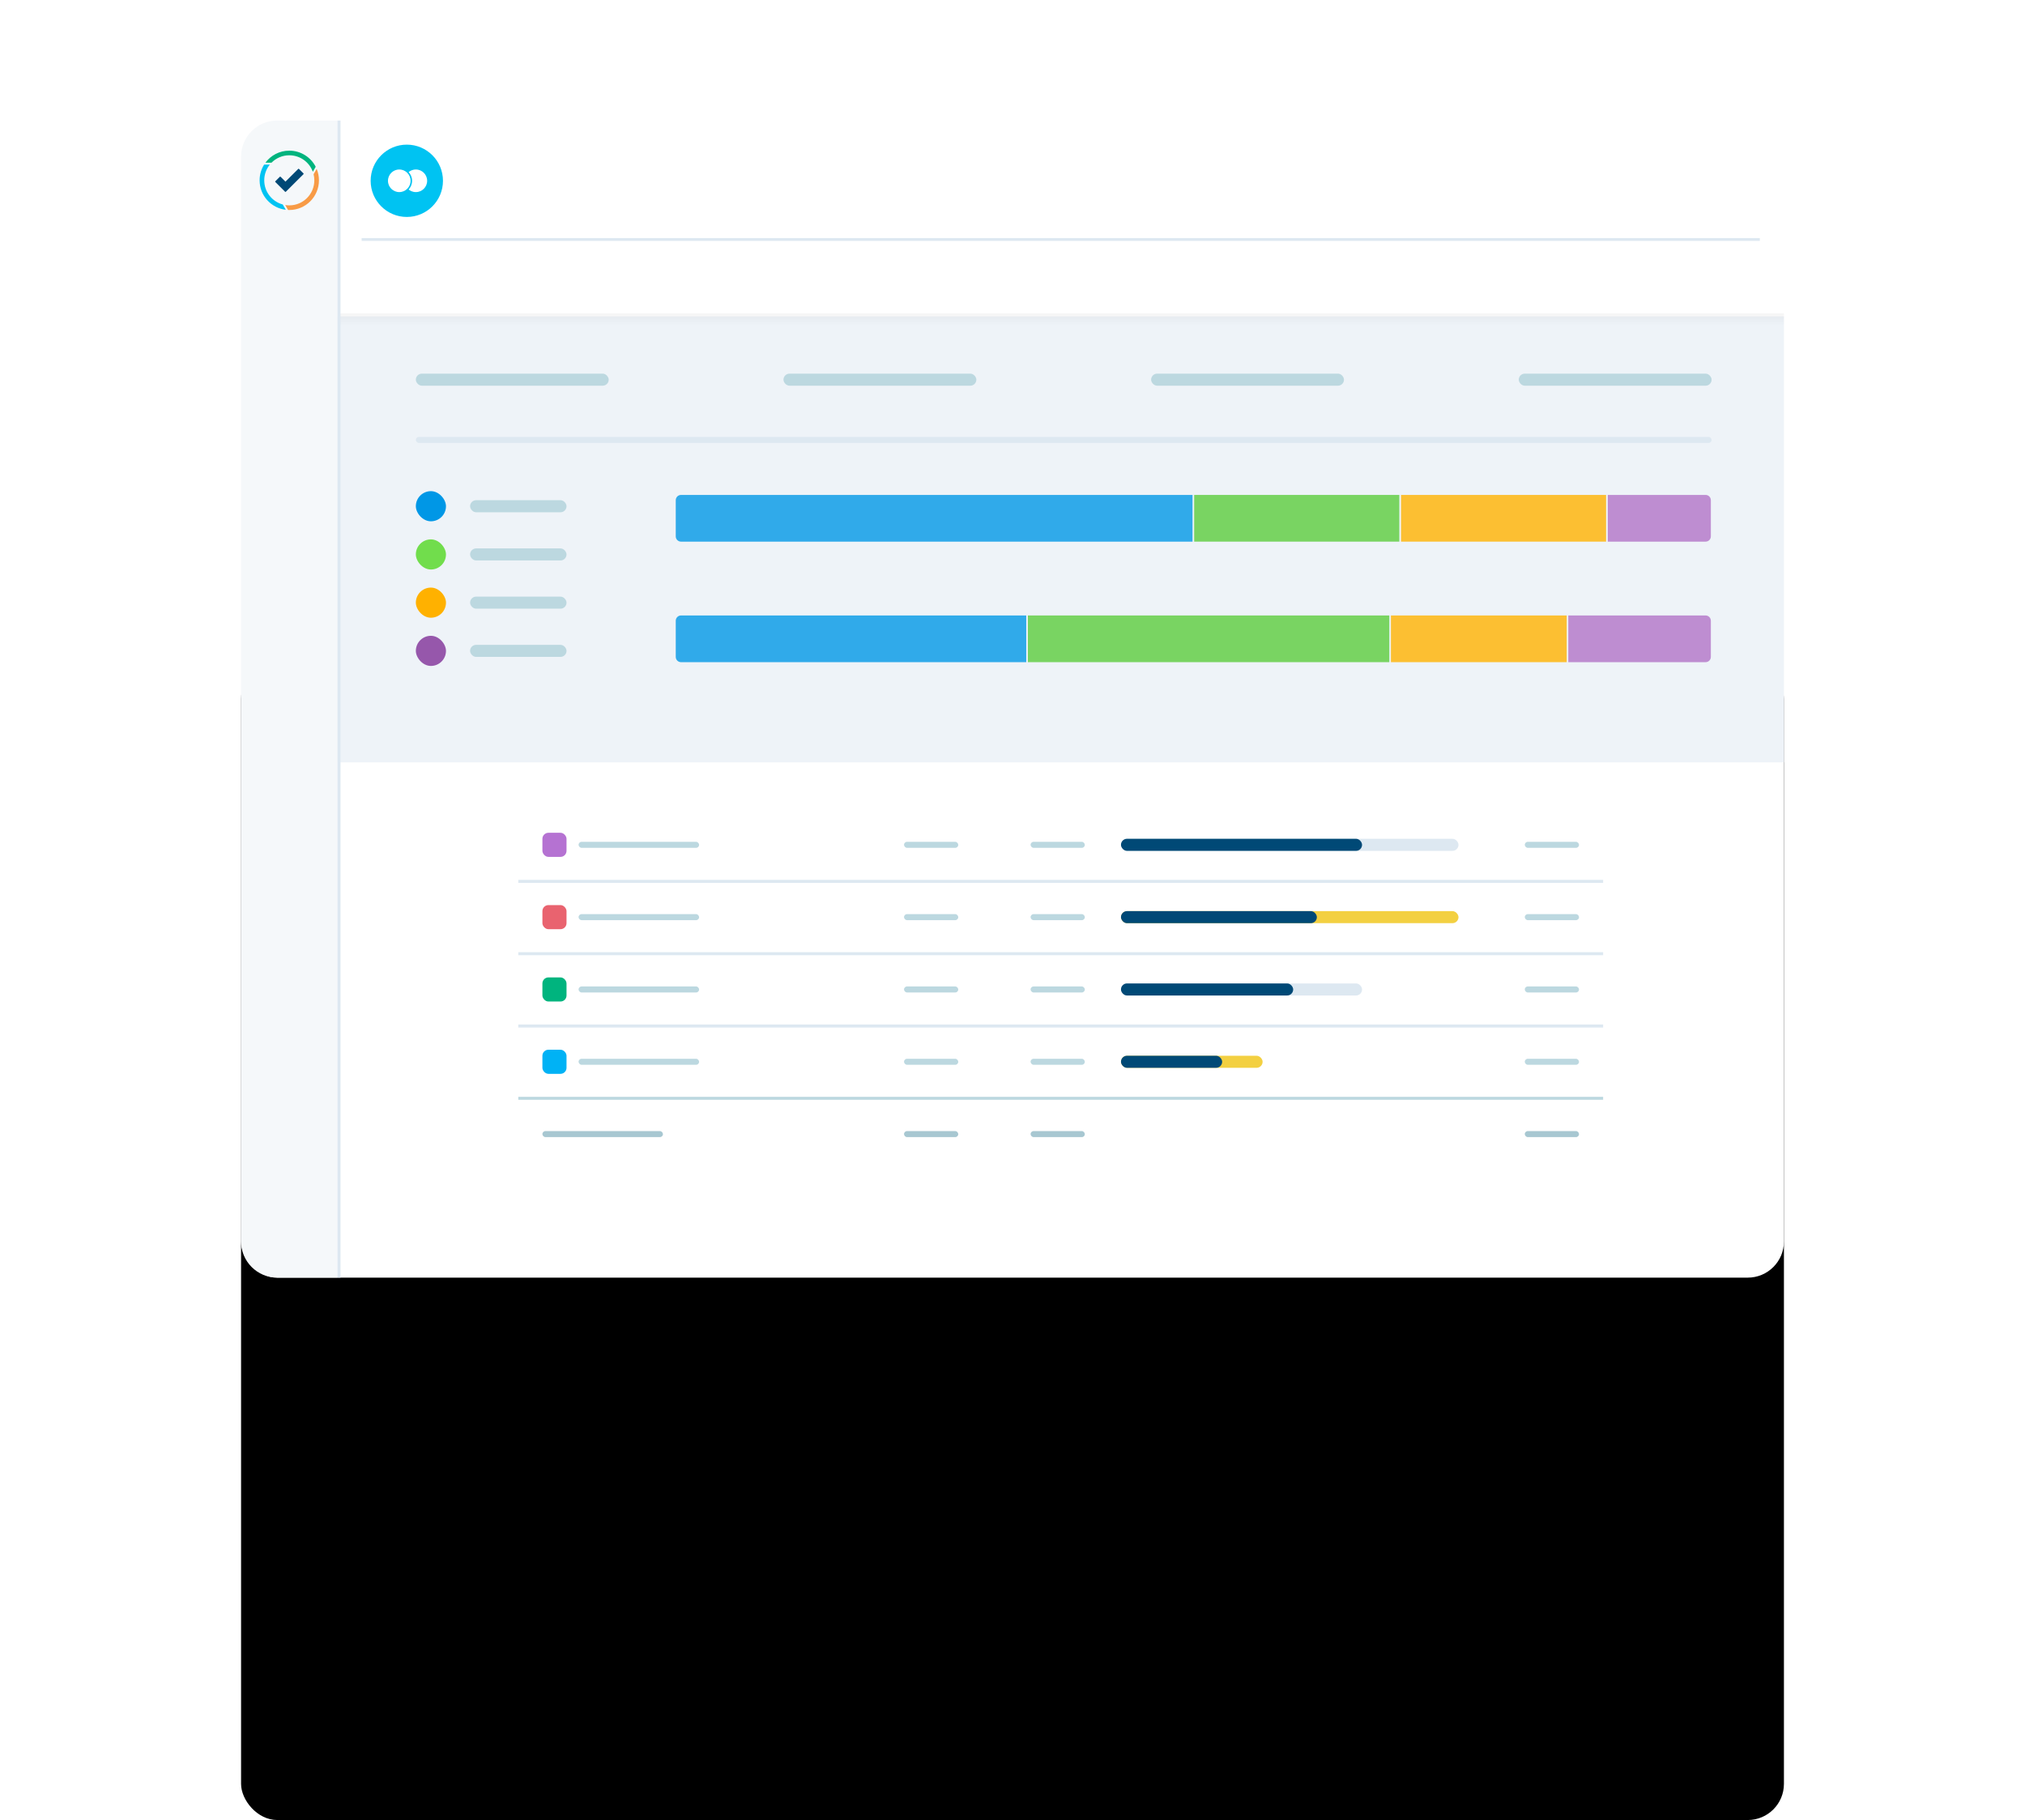 <?xml version="1.0" encoding="UTF-8"?>
<svg width="672px" height="604px" viewBox="0 0 672 604" version="1.1" xmlns="http://www.w3.org/2000/svg" xmlns:xlink="http://www.w3.org/1999/xlink">
    <title>Reports / Planned vs Actual Bars</title>
    <defs>
        <rect id="path-1" x="0" y="0" width="512" height="384" rx="12"></rect>
        <filter x="-33.2%" y="-26.0%" width="166.4%" height="196.4%" filterUnits="objectBoundingBox" id="filter-2">
            <feOffset dx="0" dy="100" in="SourceAlpha" result="shadowOffsetOuter1"></feOffset>
            <feGaussianBlur stdDeviation="40" in="shadowOffsetOuter1" result="shadowBlurOuter1"></feGaussianBlur>
            <feColorMatrix values="0 0 0 0 0   0 0 0 0 0   0 0 0 0 0  0 0 0 0.08 0" type="matrix" in="shadowBlurOuter1" result="shadowMatrixOuter1"></feColorMatrix>
            <feOffset dx="0" dy="40" in="SourceAlpha" result="shadowOffsetOuter2"></feOffset>
            <feGaussianBlur stdDeviation="16" in="shadowOffsetOuter2" result="shadowBlurOuter2"></feGaussianBlur>
            <feColorMatrix values="0 0 0 0 0   0 0 0 0 0   0 0 0 0 0  0 0 0 0.08 0" type="matrix" in="shadowBlurOuter2" result="shadowMatrixOuter2"></feColorMatrix>
            <feOffset dx="0" dy="20" in="SourceAlpha" result="shadowOffsetOuter3"></feOffset>
            <feGaussianBlur stdDeviation="10" in="shadowOffsetOuter3" result="shadowBlurOuter3"></feGaussianBlur>
            <feColorMatrix values="0 0 0 0 0   0 0 0 0 0   0 0 0 0 0  0 0 0 0.08 0" type="matrix" in="shadowBlurOuter3" result="shadowMatrixOuter3"></feColorMatrix>
            <feOffset dx="0" dy="12" in="SourceAlpha" result="shadowOffsetOuter4"></feOffset>
            <feGaussianBlur stdDeviation="5" in="shadowOffsetOuter4" result="shadowBlurOuter4"></feGaussianBlur>
            <feColorMatrix values="0 0 0 0 0   0 0 0 0 0   0 0 0 0 0  0 0 0 0.035 0" type="matrix" in="shadowBlurOuter4" result="shadowMatrixOuter4"></feColorMatrix>
            <feOffset dx="0" dy="8" in="SourceAlpha" result="shadowOffsetOuter5"></feOffset>
            <feGaussianBlur stdDeviation="2" in="shadowOffsetOuter5" result="shadowBlurOuter5"></feGaussianBlur>
            <feColorMatrix values="0 0 0 0 0   0 0 0 0 0   0 0 0 0 0  0 0 0 0.02 0" type="matrix" in="shadowBlurOuter5" result="shadowMatrixOuter5"></feColorMatrix>
            <feOffset dx="0" dy="2" in="SourceAlpha" result="shadowOffsetOuter6"></feOffset>
            <feGaussianBlur stdDeviation="1" in="shadowOffsetOuter6" result="shadowBlurOuter6"></feGaussianBlur>
            <feColorMatrix values="0 0 0 0 0   0 0 0 0 0   0 0 0 0 0  0 0 0 0.04 0" type="matrix" in="shadowBlurOuter6" result="shadowMatrixOuter6"></feColorMatrix>
            <feOffset dx="0" dy="-2" in="SourceAlpha" result="shadowOffsetOuter7"></feOffset>
            <feGaussianBlur stdDeviation="4" in="shadowOffsetOuter7" result="shadowBlurOuter7"></feGaussianBlur>
            <feColorMatrix values="0 0 0 0 0   0 0 0 0 0   0 0 0 0 0  0 0 0 0.08 0" type="matrix" in="shadowBlurOuter7" result="shadowMatrixOuter7"></feColorMatrix>
            <feMerge>
                <feMergeNode in="shadowMatrixOuter1"></feMergeNode>
                <feMergeNode in="shadowMatrixOuter2"></feMergeNode>
                <feMergeNode in="shadowMatrixOuter3"></feMergeNode>
                <feMergeNode in="shadowMatrixOuter4"></feMergeNode>
                <feMergeNode in="shadowMatrixOuter5"></feMergeNode>
                <feMergeNode in="shadowMatrixOuter6"></feMergeNode>
                <feMergeNode in="shadowMatrixOuter7"></feMergeNode>
            </feMerge>
        </filter>
        <linearGradient x1="50%" y1="0%" x2="50%" y2="100%" id="linearGradient-3">
            <stop stop-color="#000000" stop-opacity="0.04" offset="0%"></stop>
            <stop stop-color="#000000" stop-opacity="0" offset="100%"></stop>
        </linearGradient>
    </defs>
    <g id="Reports" stroke="none" stroke-width="1" fill="none" fill-rule="evenodd">
        <g id="Planned-vs-Actual-Bars" transform="translate(80, 40)">
            <g id="Window">
                <use fill="black" fill-opacity="1" filter="url(#filter-2)" xlink:href="#path-1"></use>
                <use fill="#FFFFFF" fill-rule="evenodd" xlink:href="#path-1"></use>
            </g>
            <g id="Graph" transform="translate(32, 65)">
                <rect id="Chart-Area" fill="#EEF3F8" x="0" y="0" width="480" height="148"></rect>
                <g transform="translate(112, 59)" fill-opacity="0.8" stroke="#EEF3F8" stroke-width="0.5">
                    <g id="Planned">
                        <path d="M309.234,0 L342,0 C343.105,-2.02906125e-16 344,0.895 344,2 L344,14 C344,15.105 343.105,16 342,16 L309.234,16 L309.234,16 L309.234,0 Z" id="4" fill="#B173C7"></path>
                        <rect id="3" fill="#FFB100" x="240.617" y="0" width="68.617" height="16"></rect>
                        <rect id="2" fill="#5CCB3C" x="172" y="0" width="68.617" height="16"></rect>
                        <path d="M2,0 L172,0 L172,0 L172,16 L2,16 C0.895,16 3.68798443e-15,15.105 0,14 L0,2 C-1.3527075e-16,0.895 0.895,2.02906125e-16 2,0 Z" id="1" fill="#0097E6"></path>
                    </g>
                    <g id="Actual" transform="translate(0, 40)">
                        <path d="M296.171,0 L342,0 C343.105,-2.02906125e-16 344,0.895 344,2 L344,14 C344,15.105 343.105,16 342,16 L296.171,16 L296.171,16 L296.171,0 Z" id="4" fill="#B173C7"></path>
                        <rect id="3" fill="#FFB100" x="237.305" y="0" width="58.866" height="16"></rect>
                        <rect id="2" fill="#5CCB3C" x="116.813" y="0" width="120.492" height="16"></rect>
                        <path d="M2,0 L116.813,0 L116.813,0 L116.813,16 L2,16 C0.895,16 -9.74952274e-16,15.105 0,14 L0,2 C-3.57315355e-16,0.895 0.895,2.02906125e-16 2,0 Z" id="1" fill="#0097E6"></path>
                    </g>
                </g>
                <g id="Legend" transform="translate(26, 58)">
                    <rect id="Color" fill="#0097E6" x="0" y="0" width="10" height="10" rx="5"></rect>
                    <rect id="Color" fill="#71DD4C" x="0" y="16" width="10" height="10" rx="5"></rect>
                    <rect id="Color" fill="#FFB100" x="0" y="32" width="10" height="10" rx="5"></rect>
                    <rect id="Color" fill="#9657AB" x="0" y="48" width="10" height="10" rx="5"></rect>
                    <rect id="Rectangle" fill="#BCD8E0" x="18" y="3" width="32" height="4" rx="2"></rect>
                    <rect id="Rectangle" fill="#BCD8E0" x="18" y="19" width="32" height="4" rx="2"></rect>
                    <rect id="Rectangle" fill="#BCD8E0" x="18" y="51" width="32" height="4" rx="2"></rect>
                    <rect id="Rectangle" fill="#BCD8E0" x="18" y="35" width="32" height="4" rx="2"></rect>
                </g>
                <g id="KPIs" transform="translate(26, 19)">
                    <rect id="Rectangle" fill="#BCD8E0" x="0" y="0" width="64" height="4" rx="2"></rect>
                    <rect id="Rectangle" fill="#DDE8F1" x="0" y="21" width="430" height="2" rx="1"></rect>
                    <rect id="Rectangle" fill="#BCD8E0" x="122" y="0" width="64" height="4" rx="2"></rect>
                    <rect id="Rectangle" fill="#BCD8E0" x="244" y="0" width="64" height="4" rx="2"></rect>
                    <rect id="Rectangle" fill="#BCD8E0" x="366" y="0" width="64" height="4" rx="2"></rect>
                </g>
            </g>
            <g id="Header-Bar" transform="translate(32, 0)">
                <path d="M0,0 L468,0 C474.627,-1.21743675e-15 480,5.373 480,12 L480,40 L480,40 L0,40 L0,0 Z" fill="#FFFFFF"></path>
                <rect id="Header-Bar-Divider" fill="#DDE8F1" x="8" y="39" width="464" height="1"></rect>
                <g id="Report-Header-Avatar-/-Plan-Icon" transform="translate(11, 8)">
                    <g id="Plan-Icon" fill="#00C3F2">
                        <path d="M12,24 C18.627,24 24,18.627 24,12 C24,5.373 18.627,0 12,0 C5.373,0 0,5.373 0,12 C0,18.627 5.373,24 12,24 Z" id="icon-background"></path>
                    </g>
                    <circle id="Oval" stroke="#00C3F2" stroke-width="0.5" fill="#FFFFFF" cx="15" cy="12" r="4"></circle>
                    <circle id="Oval" stroke="#00C3F2" stroke-width="0.5" fill="#FFFFFF" cx="9.5" cy="12" r="4"></circle>
                </g>
            </g>
            <g id="Tool-Bar" transform="translate(32, 40)">
                <rect id="Shadow" fill="url(#linearGradient-3)" x="0" y="24" width="480" height="4"></rect>
                <rect id="Toolbar" fill="#FFFFFF" x="0" y="0" width="480" height="24"></rect>
            </g>
            <g id="Sidebar">
                <path d="M12,0 L32,0 L32,0 L32,384 L12,384 C5.373,384 8.11624501e-16,378.627 0,372 L0,12 C-8.11624501e-16,5.373 5.373,1.21743675e-15 12,0 Z" id="Sidebar-Background" fill="#F5F8FA"></path>
                <rect id="Sidebar-Divider" fill="#DDE8F1" x="32" y="0" width="1" height="384"></rect>
                <g id="Tempo-Logo-Dark" transform="translate(6, 10)">
                    <g id="Logo-Flattened" transform="translate(0.154, 0)">
                        <g id="Circle">
                            <path d="M19.692,9.841 C19.692,15.282 15.287,19.692 9.854,19.692 C9.717,19.692 9.581,19.69 9.446,19.684 L8.5,18.043 C8.941,18.115 9.393,18.153 9.854,18.153 C14.438,18.153 18.155,14.432 18.155,9.841 C18.155,9.143 18.069,8.465 17.907,7.817 L18.933,6.038 C19.422,7.208 19.692,8.493 19.692,9.841 Z" id="Path" fill="#F89B46"></path>
                            <path d="M1.538,9.843 C1.538,13.679 4.141,16.907 7.678,17.859 L8.692,19.615 C3.798,19.045 0,14.887 0,9.843 C0,7.922 0.551,6.13 1.503,4.615 L3.391,4.615 C2.232,6.043 1.538,7.862 1.538,9.843 Z" id="Path" fill="#00C3F2"></path>
                            <path d="M9.846,0 C13.67,0 16.984,2.174 18.615,5.35 L17.66,7 C16.503,3.812 13.442,1.534 9.846,1.534 C7.538,1.534 5.45,2.474 3.944,3.99 L1.923,3.99 C3.716,1.569 6.598,0 9.846,0 Z" id="Path" fill="#00B47E"></path>
                        </g>
                        <path d="M8.468,13.647 L5.199,10.389 C5.139,10.329 5.139,10.232 5.199,10.172 L6.725,8.652 C6.785,8.592 6.882,8.592 6.942,8.652 L8.577,10.281 L12.827,6.045 C12.887,5.985 12.985,5.985 13.045,6.045 L14.57,7.565 C14.63,7.625 14.63,7.723 14.57,7.783 L8.686,13.647 C8.626,13.707 8.528,13.707 8.468,13.647 Z" id="Checkmark" fill="#004976"></path>
                    </g>
                </g>
            </g>
            <g id="Item-4" transform="translate(92, 301)">
                <rect id="Cell-Background" fill="#FFFFFF" x="0" y="0" width="360" height="22.737"></rect>
                <rect id="Cell-Background" fill="#BCD8E0" x="0" y="23" width="360" height="1"></rect>
                <rect id="Column-4" fill="#BCD8E0" x="334" y="10.368" width="18" height="2" rx="1"></rect>
                <g id="Progress-Bar" transform="translate(200, 9.368)">
                    <rect id="Progress-1" fill="#F3D041" x="0" y="0" width="47" height="4" rx="2"></rect>
                    <rect id="Progress-2" fill="#004976" x="0" y="0" width="33.571" height="4" rx="2"></rect>
                </g>
                <rect id="Column-3" fill="#BCD8E0" x="170" y="10.368" width="18" height="2" rx="1"></rect>
                <rect id="Column-2" fill="#BCD8E0" x="128" y="10.368" width="18" height="2" rx="1"></rect>
                <rect id="Column-1" fill="#BCD8E0" x="20" y="10.368" width="40" height="2" rx="1"></rect>
                <rect id="Icon" fill="#00B2F5" x="8" y="7.368" width="8" height="8" rx="2"></rect>
            </g>
            <g id="Item-4" transform="translate(92, 325)">
                <rect id="Cell-Background" fill="#FFFFFF" x="0" y="0" width="360" height="22.737"></rect>
                <rect id="Column-4" fill="#A7C7D1" x="334" y="10.368" width="18" height="2" rx="1"></rect>
                <rect id="Column-3" fill="#A7C7D1" x="170" y="10.368" width="18" height="2" rx="1"></rect>
                <rect id="Column-2" fill="#A7C7D1" x="128" y="10.368" width="18" height="2" rx="1"></rect>
                <rect id="Column-1" fill="#A7C7D1" x="8" y="10.368" width="40" height="2" rx="1"></rect>
            </g>
            <g id="Item-3" transform="translate(92, 277)">
                <rect id="Cell-Background" fill="#FFFFFF" x="0" y="0" width="360" height="22.737"></rect>
                <rect id="Cell-Background" fill="#DDE8F1" x="0" y="23" width="360" height="1"></rect>
                <rect id="Column-4" fill="#BCD8E0" x="334" y="10.368" width="18" height="2" rx="1"></rect>
                <g id="Progress-Bar" transform="translate(200, 9.368)">
                    <rect id="Progress-1" fill="#DDE8F1" x="0" y="0" width="80" height="4" rx="2"></rect>
                    <rect id="Progress-2" fill="#004976" x="0" y="0" width="57.143" height="4" rx="2"></rect>
                </g>
                <rect id="Column-3" fill="#BCD8E0" x="170" y="10.368" width="18" height="2" rx="1"></rect>
                <rect id="Column-2" fill="#BCD8E0" x="128" y="10.368" width="18" height="2" rx="1"></rect>
                <rect id="Column-1" fill="#BCD8E0" x="20" y="10.368" width="40" height="2" rx="1"></rect>
                <rect id="Icon" fill="#00B47E" x="8" y="7.368" width="8" height="8" rx="2"></rect>
            </g>
            <g id="Item-2" transform="translate(92, 253)">
                <rect id="Cell-Background" fill="#FFFFFF" x="0" y="0" width="360" height="22.737"></rect>
                <rect id="Cell-Background" fill="#DDE8F1" x="0" y="23" width="360" height="1"></rect>
                <rect id="Column-4" fill="#BCD8E0" x="334" y="10.368" width="18" height="2" rx="1"></rect>
                <g id="Progress-Bar" transform="translate(200, 9.368)">
                    <rect id="Progress-1" fill="#F3D041" x="0" y="0" width="112" height="4" rx="2"></rect>
                    <rect id="Progress-2" fill="#004976" x="0" y="0" width="65" height="4" rx="2"></rect>
                </g>
                <rect id="Column-3" fill="#BCD8E0" x="170" y="10.368" width="18" height="2" rx="1"></rect>
                <rect id="Column-2" fill="#BCD8E0" x="128" y="10.368" width="18" height="2" rx="1"></rect>
                <rect id="Column-1" fill="#BCD8E0" x="20" y="10.368" width="40" height="2" rx="1"></rect>
                <rect id="Icon" fill="#E9636F" x="8" y="7.368" width="8" height="8" rx="2"></rect>
            </g>
            <g id="Item-1" transform="translate(92, 229)">
                <rect id="Cell-Background" fill="#FFFFFF" x="0" y="0" width="360" height="22.737"></rect>
                <rect id="Cell-Background" fill="#DDE8F1" x="0" y="23" width="360" height="1"></rect>
                <rect id="Column-4" fill="#BCD8E0" x="334" y="10.368" width="18" height="2" rx="1"></rect>
                <g id="Progress-Bar" transform="translate(200, 9.368)">
                    <rect id="Progress-1" fill="#DDE8F1" x="0" y="0" width="112" height="4" rx="2"></rect>
                    <rect id="Progress-2" fill="#004976" x="0" y="0" width="80" height="4" rx="2"></rect>
                </g>
                <rect id="Column-3" fill="#BCD8E0" x="170" y="10.368" width="18" height="2" rx="1"></rect>
                <rect id="Column-2" fill="#BCD8E0" x="128" y="10.368" width="18" height="2" rx="1"></rect>
                <rect id="Column-1" fill="#BCD8E0" x="20" y="10.368" width="40" height="2" rx="1"></rect>
                <rect id="Icon" fill="#B572D2" fill-rule="nonzero" x="8" y="7.368" width="8" height="8" rx="2"></rect>
            </g>
        </g>
    </g>
</svg>